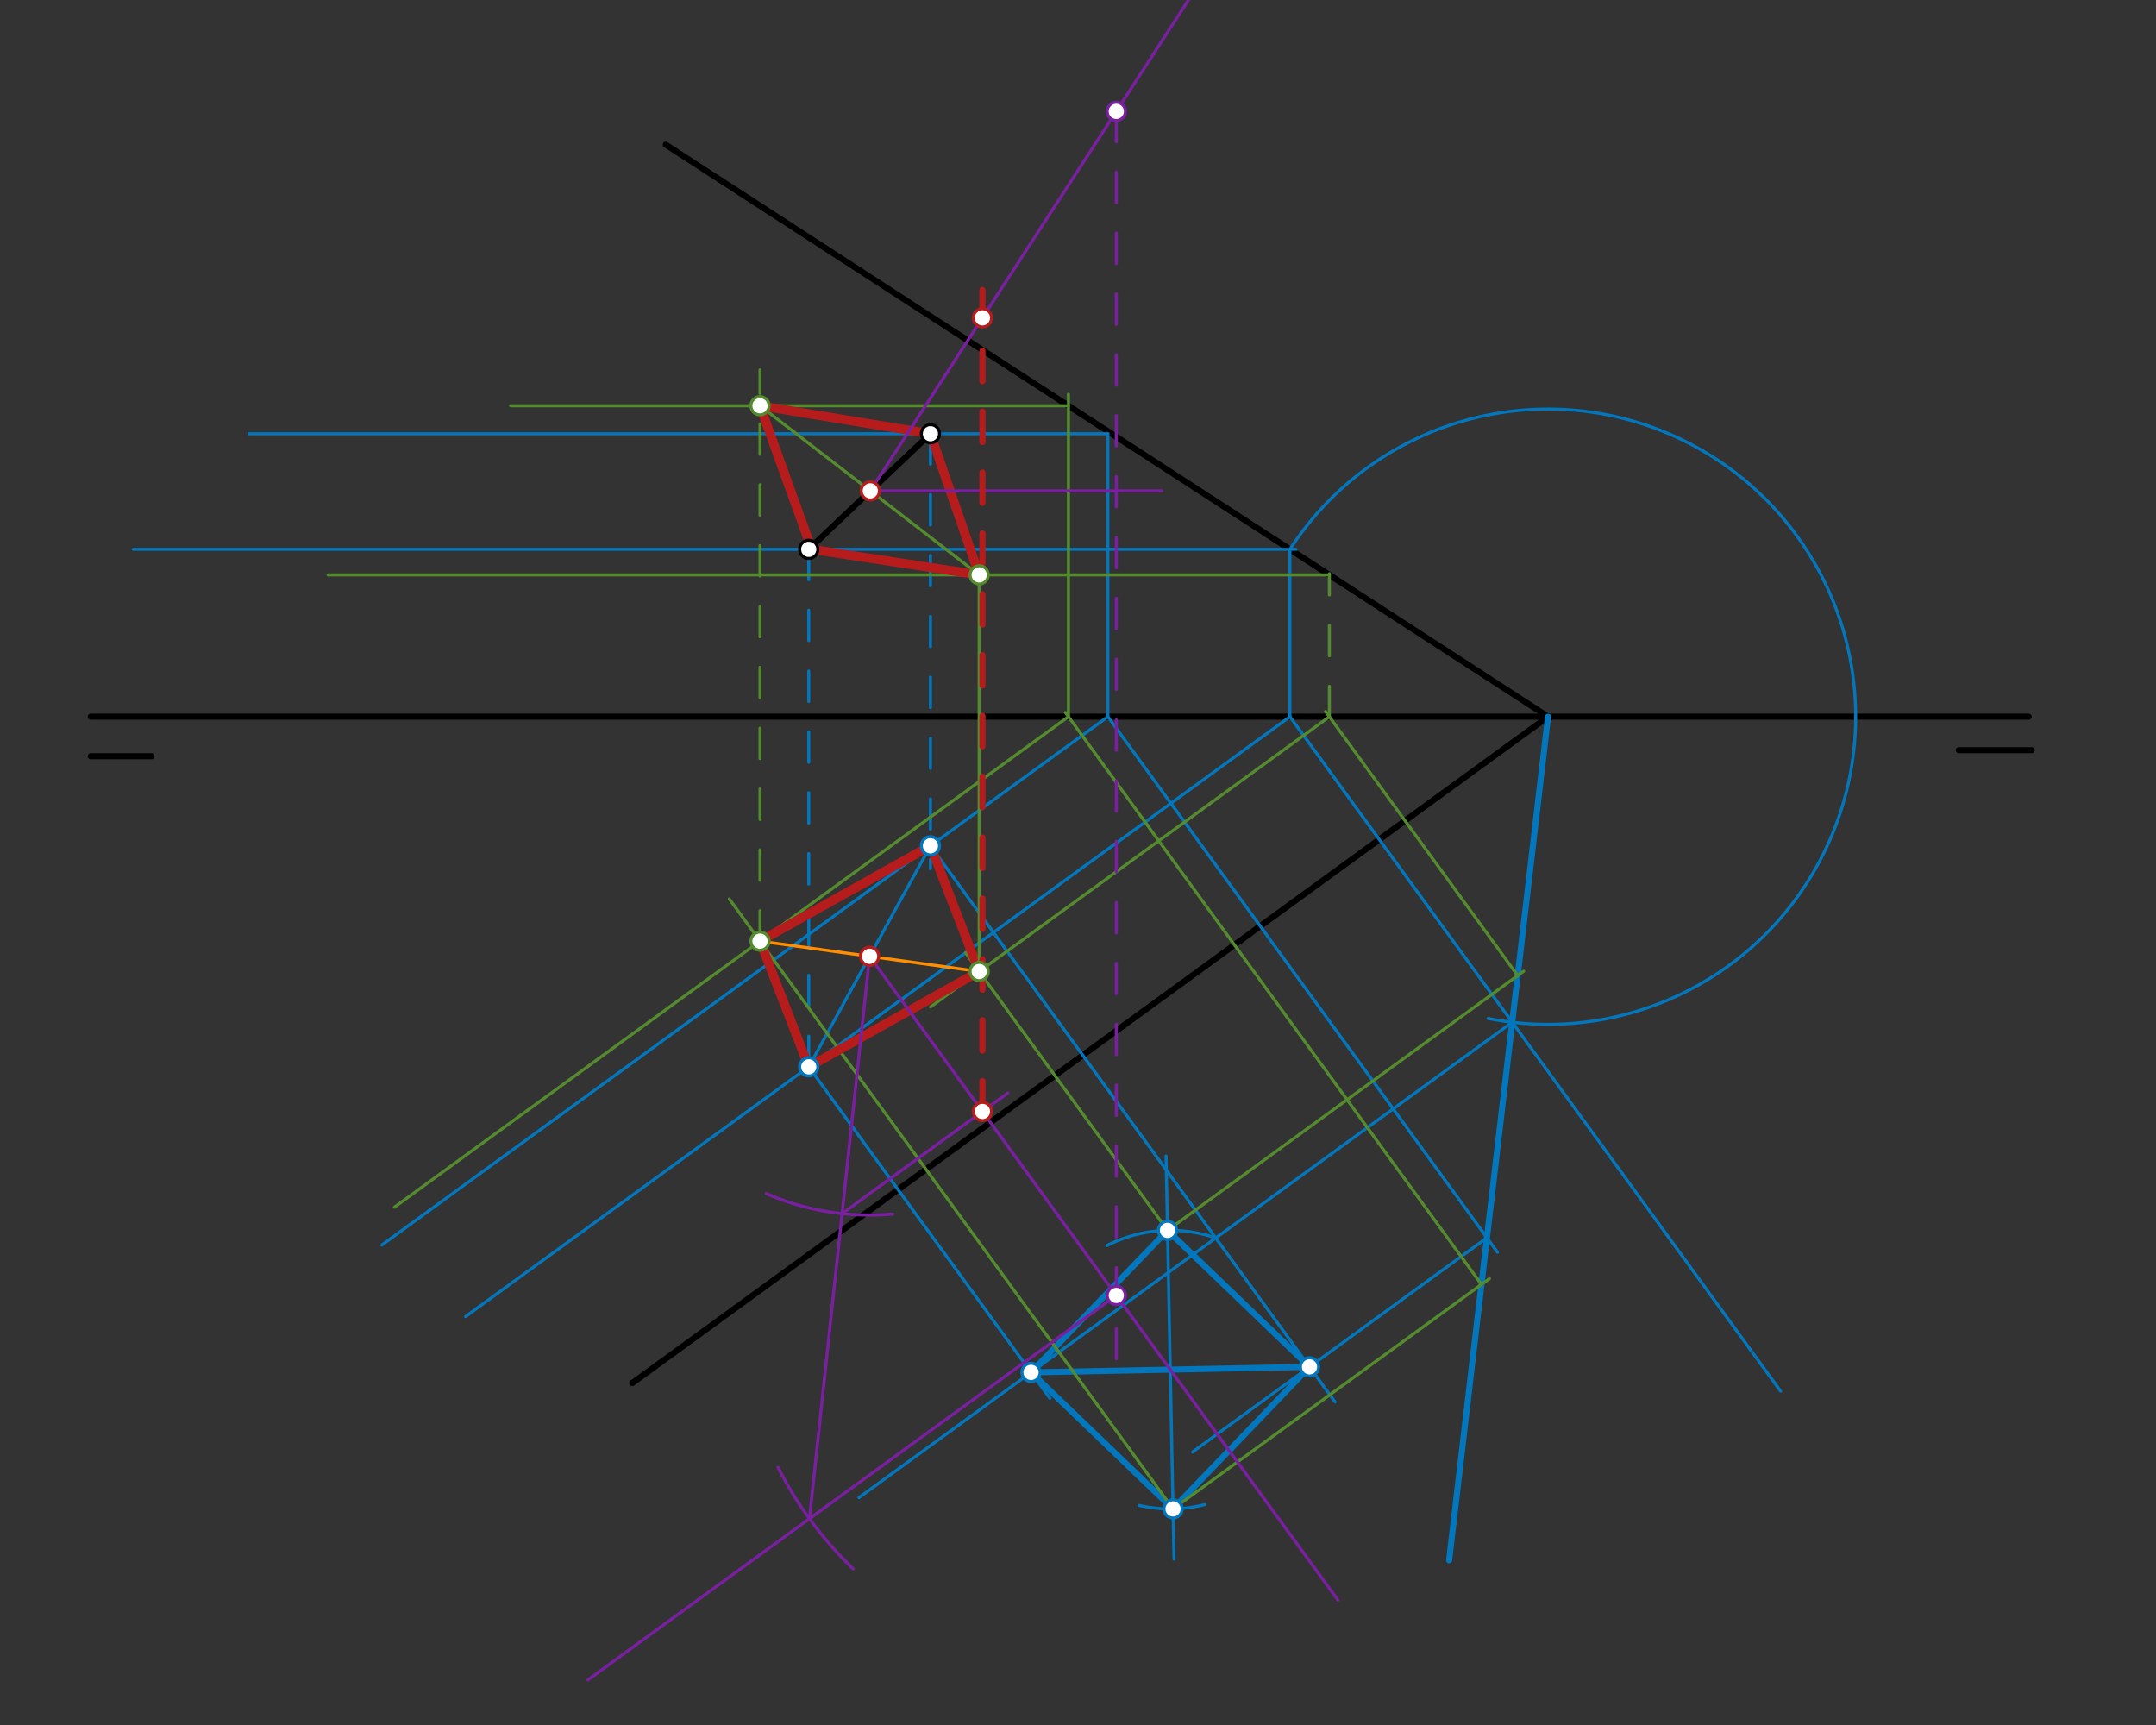 <svg xmlns="http://www.w3.org/2000/svg" class="svg--1it" height="100%" preserveAspectRatio="xMidYMid meet" viewBox="0 0 708.661 566.929" width="100%"><rect x="0" y="0" width="708.661" height="566.929" fill="#333333" stroke="none"/><defs><marker id="marker-arrow" markerHeight="16" markerUnits="userSpaceOnUse" markerWidth="24" orient="auto-start-reverse" refX="24" refY="4" viewBox="0 0 24 8"><path d="M 0 0 L 24 4 L 0 8 z" stroke="inherit"></path></marker></defs><g class="aux-layer--1FB"></g><g class="main-layer--3Vd"><g class="element--2qn"><line stroke="#000000" stroke-dasharray="none" stroke-linecap="round" stroke-width="2" x1="29.828" x2="666.828" y1="235.547" y2="235.547"></line></g><g class="element--2qn"><line stroke="#000000" stroke-dasharray="none" stroke-linecap="round" stroke-width="2" x1="29.828" x2="49.828" y1="248.547" y2="248.547"></line></g><g class="element--2qn"><line stroke="#000000" stroke-dasharray="none" stroke-linecap="round" stroke-width="2" x1="667.828" x2="643.828" y1="246.547" y2="246.547"></line></g><g class="element--2qn"><line stroke="#000000" stroke-dasharray="none" stroke-linecap="round" stroke-width="2" x1="218.828" x2="509.471" y1="47.547" y2="235.964"></line></g><g class="element--2qn"><line stroke="#000000" stroke-dasharray="none" stroke-linecap="round" stroke-width="2" x1="508.828" x2="207.828" y1="235.547" y2="454.547"></line></g><g class="element--2qn"><line stroke="#000000" stroke-dasharray="none" stroke-linecap="round" stroke-width="2" x1="305.828" x2="265.828" y1="142.547" y2="180.547"></line></g><g class="element--2qn"><line stroke="#0277BD" stroke-dasharray="none" stroke-linecap="round" stroke-width="1" x1="81.828" x2="364.15" y1="142.547" y2="142.547"></line></g><g class="element--2qn"><line stroke="#0277BD" stroke-dasharray="none" stroke-linecap="round" stroke-width="1" x1="364.15" x2="364.15" y1="142.547" y2="235.547"></line></g><g class="element--2qn"><line stroke="#0277BD" stroke-dasharray="none" stroke-linecap="round" stroke-width="1" x1="364.15" x2="125.482" y1="235.547" y2="409.195"></line></g><g class="element--2qn"><line stroke="#0277BD" stroke-dasharray="10" stroke-linecap="round" stroke-width="1" x1="305.828" x2="305.828" y1="142.547" y2="285.547"></line></g><g class="element--2qn"><line stroke="#0277BD" stroke-dasharray="none" stroke-linecap="round" stroke-width="1" x1="43.828" x2="425.988" y1="180.547" y2="180.547"></line></g><g class="element--2qn"><line stroke="#0277BD" stroke-dasharray="none" stroke-linecap="round" stroke-width="1" x1="423.988" x2="423.988" y1="180.547" y2="235.547"></line></g><g class="element--2qn"><line stroke="#0277BD" stroke-dasharray="none" stroke-linecap="round" stroke-width="1" x1="423.988" x2="153.026" y1="235.547" y2="432.691"></line></g><g class="element--2qn"><line stroke="#0277BD" stroke-dasharray="10" stroke-linecap="round" stroke-width="1" x1="265.828" x2="265.828" y1="180.547" y2="354.547"></line></g><g class="element--2qn"><line stroke="#0277BD" stroke-dasharray="none" stroke-linecap="round" stroke-width="1" x1="305.828" x2="265.828" y1="277.98" y2="350.62"></line></g><g class="element--2qn"><line stroke="#0277BD" stroke-dasharray="none" stroke-linecap="round" stroke-width="1" x1="423.988" x2="585.28" y1="235.547" y2="457.232"></line></g><g class="element--2qn"><path d="M 423.988 180.547 A 101.108 101.108 0 1 1 489.164 334.725" fill="none" stroke="#0277BD" stroke-dasharray="none" stroke-linecap="round" stroke-width="1"></path></g><g class="element--2qn"><line stroke="#0277BD" stroke-dasharray="none" stroke-linecap="round" stroke-width="2" x1="508.828" x2="476.312" y1="235.547" y2="512.795"></line></g><g class="element--2qn"><line stroke="#0277BD" stroke-dasharray="none" stroke-linecap="round" stroke-width="1" x1="497.051" x2="282.309" y1="335.967" y2="492.208"></line></g><g class="element--2qn"><line stroke="#0277BD" stroke-dasharray="none" stroke-linecap="round" stroke-width="1" x1="265.828" x2="345.123" y1="350.62" y2="459.605"></line></g><g class="element--2qn"><line stroke="#0277BD" stroke-dasharray="none" stroke-linecap="round" stroke-width="1" x1="364.15" x2="492.203" y1="235.547" y2="411.547"></line></g><g class="element--2qn"><line stroke="#0277BD" stroke-dasharray="none" stroke-linecap="round" stroke-width="1" x1="488.744" x2="391.951" y1="406.794" y2="477.218"></line></g><g class="element--2qn"><line stroke="#0277BD" stroke-dasharray="none" stroke-linecap="round" stroke-width="1" x1="305.828" x2="438.805" y1="277.98" y2="460.747"></line></g><g class="element--2qn"><line stroke="#0277BD" stroke-dasharray="none" stroke-linecap="round" stroke-width="2" x1="338.891" x2="430.423" y1="451.04" y2="449.227"></line></g><g class="element--2qn"><line stroke="#0277BD" stroke-dasharray="none" stroke-linecap="round" stroke-width="1" x1="383.266" x2="385.891" y1="379.934" y2="512.427"></line></g><g class="element--2qn"><path d="M 363.796 409.39 A 45.774 45.774 0 0 1 399.603 406.868" fill="none" stroke="#0277BD" stroke-dasharray="none" stroke-linecap="round" stroke-width="1"></path></g><g class="element--2qn"><path d="M 374.394 494.742 A 45.774 45.774 0 0 0 396.038 494.47" fill="none" stroke="#0277BD" stroke-dasharray="none" stroke-linecap="round" stroke-width="1"></path></g><g class="element--2qn"><line stroke="#0277BD" stroke-dasharray="none" stroke-linecap="round" stroke-width="2" x1="383.75" x2="338.891" y1="404.368" y2="451.04"></line></g><g class="element--2qn"><line stroke="#0277BD" stroke-dasharray="none" stroke-linecap="round" stroke-width="2" x1="338.891" x2="385.564" y1="451.04" y2="495.898"></line></g><g class="element--2qn"><line stroke="#0277BD" stroke-dasharray="none" stroke-linecap="round" stroke-width="2" x1="383.75" x2="430.423" y1="404.368" y2="449.227"></line></g><g class="element--2qn"><line stroke="#0277BD" stroke-dasharray="none" stroke-linecap="round" stroke-width="2" x1="430.423" x2="385.564" y1="449.227" y2="495.898"></line></g><g class="element--2qn"><line stroke="#558B2F" stroke-dasharray="none" stroke-linecap="round" stroke-width="1" x1="383.75" x2="500.834" y1="404.368" y2="319.181"></line></g><g class="element--2qn"><line stroke="#558B2F" stroke-dasharray="none" stroke-linecap="round" stroke-width="1" x1="498.85" x2="435.698" y1="320.625" y2="233.827"></line></g><g class="element--2qn"><line stroke="#558B2F" stroke-dasharray="none" stroke-linecap="round" stroke-width="1" x1="436.95" x2="305.836" y1="235.547" y2="330.942"></line></g><g class="element--2qn"><line stroke="#558B2F" stroke-dasharray="none" stroke-linecap="round" stroke-width="1" x1="383.75" x2="317.363" y1="404.368" y2="313.124"></line></g><g class="element--2qn"><line stroke="#558B2F" stroke-dasharray="none" stroke-linecap="round" stroke-width="1" x1="385.564" x2="489.584" y1="495.898" y2="420.216"></line></g><g class="element--2qn"><line stroke="#558B2F" stroke-dasharray="none" stroke-linecap="round" stroke-width="1" x1="486.945" x2="350.198" y1="422.136" y2="234.187"></line></g><g class="element--2qn"><line stroke="#558B2F" stroke-dasharray="none" stroke-linecap="round" stroke-width="1" x1="351.188" x2="129.622" y1="235.547" y2="396.752"></line></g><g class="element--2qn"><line stroke="#558B2F" stroke-dasharray="none" stroke-linecap="round" stroke-width="1" x1="385.564" x2="239.712" y1="495.898" y2="295.435"></line></g><g class="element--2qn"><line stroke="#B71C1C" stroke-dasharray="none" stroke-linecap="round" stroke-width="3" x1="249.806" x2="305.828" y1="309.309" y2="277.98"></line></g><g class="element--2qn"><line stroke="#B71C1C" stroke-dasharray="none" stroke-linecap="round" stroke-width="3" x1="305.828" x2="321.85" y1="277.98" y2="319.29"></line></g><g class="element--2qn"><line stroke="#B71C1C" stroke-dasharray="none" stroke-linecap="round" stroke-width="3" x1="321.85" x2="265.828" y1="319.29" y2="350.62"></line></g><g class="element--2qn"><line stroke="#B71C1C" stroke-dasharray="none" stroke-linecap="round" stroke-width="3" x1="265.828" x2="249.806" y1="350.62" y2="309.309"></line></g><g class="element--2qn"><line stroke="#FF8F00" stroke-dasharray="none" stroke-linecap="round" stroke-width="1" x1="249.806" x2="321.85" y1="309.309" y2="319.29"></line></g><g class="element--2qn"><line stroke="#558B2F" stroke-dasharray="none" stroke-linecap="round" stroke-width="1" x1="351.188" x2="351.188" y1="235.547" y2="129.547"></line></g><g class="element--2qn"><line stroke="#558B2F" stroke-dasharray="none" stroke-linecap="round" stroke-width="1" x1="351.188" x2="167.828" y1="133.352" y2="133.352"></line></g><g class="element--2qn"><line stroke="#558B2F" stroke-dasharray="10" stroke-linecap="round" stroke-width="1" x1="249.806" x2="249.806" y1="309.309" y2="121.547"></line></g><g class="element--2qn"><line stroke="#558B2F" stroke-dasharray="10" stroke-linecap="round" stroke-width="1" x1="436.95" x2="436.95" y1="235.547" y2="188.547"></line></g><g class="element--2qn"><line stroke="#558B2F" stroke-dasharray="none" stroke-linecap="round" stroke-width="1" x1="436.95" x2="107.828" y1="188.95" y2="188.95"></line></g><g class="element--2qn"><line stroke="#558B2F" stroke-dasharray="none" stroke-linecap="round" stroke-width="1" x1="321.85" x2="321.85" y1="319.29" y2="188.95"></line></g><g class="element--2qn"><line stroke="#558B2F" stroke-dasharray="none" stroke-linecap="round" stroke-width="1" x1="249.806" x2="321.85" y1="133.352" y2="188.95"></line></g><g class="element--2qn"><line stroke="#B71C1C" stroke-dasharray="none" stroke-linecap="round" stroke-width="3" x1="249.806" x2="266.828" y1="133.352" y2="180.547"></line></g><g class="element--2qn"><line stroke="#B71C1C" stroke-dasharray="none" stroke-linecap="round" stroke-width="3" x1="266.828" x2="321.85" y1="180.547" y2="188.95"></line></g><g class="element--2qn"><line stroke="#B71C1C" stroke-dasharray="none" stroke-linecap="round" stroke-width="3" x1="249.806" x2="305.828" y1="133.352" y2="142.547"></line></g><g class="element--2qn"><line stroke="#B71C1C" stroke-dasharray="none" stroke-linecap="round" stroke-width="3" x1="305.828" x2="321.85" y1="142.547" y2="188.95"></line></g><g class="element--2qn"><line stroke="#7B1FA2" stroke-dasharray="none" stroke-linecap="round" stroke-width="1" x1="286.058" x2="391.034" y1="161.328" y2="-0.602"></line></g><g class="element--2qn"><line stroke="#7B1FA2" stroke-dasharray="none" stroke-linecap="round" stroke-width="1" x1="285.828" x2="439.774" y1="314.3" y2="525.888"></line></g><g class="element--2qn"><line stroke="#7B1FA2" stroke-dasharray="10" stroke-linecap="round" stroke-width="1" x1="366.915" x2="366.915" y1="36.603" y2="446.547"></line></g><g class="element--2qn"><line stroke="#7B1FA2" stroke-dasharray="none" stroke-linecap="round" stroke-width="1" x1="286.058" x2="381.828" y1="161.328" y2="161.328"></line></g><g class="element--2qn"><line stroke="#7B1FA2" stroke-dasharray="none" stroke-linecap="round" stroke-width="1" x1="366.915" x2="193.253" y1="425.748" y2="552.099"></line></g><g class="element--2qn"><path d="M 255.742 482.288 A 124.724 124.724 0 0 0 280.435 515.623" fill="none" stroke="#7B1FA2" stroke-dasharray="none" stroke-linecap="round" stroke-width="1"></path></g><g class="element--2qn"><line stroke="#7B1FA2" stroke-dasharray="none" stroke-linecap="round" stroke-width="1" x1="285.828" x2="266.06" y1="314.3" y2="499.127"></line></g><g class="element--2qn"><path d="M 293.421 399 A 85.039 85.039 0 0 1 251.871 392.265" fill="none" stroke="#7B1FA2" stroke-dasharray="none" stroke-linecap="round" stroke-width="1"></path></g><g class="element--2qn"><line stroke="#7B1FA2" stroke-dasharray="none" stroke-linecap="round" stroke-width="1" x1="276.784" x2="331.299" y1="398.857" y2="359.194"></line></g><g class="element--2qn"><line stroke="#B71C1C" stroke-dasharray="10" stroke-linecap="round" stroke-width="2" x1="322.925" x2="322.925" y1="365.286" y2="92.547"></line></g><g class="element--2qn"><circle cx="305.828" cy="142.547" r="3" stroke="#000000" stroke-width="1" fill="#ffffff"></circle>}</g><g class="element--2qn"><circle cx="265.828" cy="180.547" r="3" stroke="#000000" stroke-width="1" fill="#ffffff"></circle>}</g><g class="element--2qn"><circle cx="305.828" cy="277.98" r="3" stroke="#0277BD" stroke-width="1" fill="#ffffff"></circle>}</g><g class="element--2qn"><circle cx="265.828" cy="350.62" r="3" stroke="#0277BD" stroke-width="1" fill="#ffffff"></circle>}</g><g class="element--2qn"><circle cx="338.891" cy="451.04" r="3" stroke="#0277BD" stroke-width="1" fill="#ffffff"></circle>}</g><g class="element--2qn"><circle cx="430.423" cy="449.227" r="3" stroke="#0277BD" stroke-width="1" fill="#ffffff"></circle>}</g><g class="element--2qn"><circle cx="383.75" cy="404.368" r="3" stroke="#0277BD" stroke-width="1" fill="#ffffff"></circle>}</g><g class="element--2qn"><circle cx="385.564" cy="495.898" r="3" stroke="#0277BD" stroke-width="1" fill="#ffffff"></circle>}</g><g class="element--2qn"><circle cx="321.85" cy="319.29" r="3" stroke="#558B2F" stroke-width="1" fill="#ffffff"></circle>}</g><g class="element--2qn"><circle cx="249.806" cy="309.309" r="3" stroke="#558B2F" stroke-width="1" fill="#ffffff"></circle>}</g><g class="element--2qn"><circle cx="285.828" cy="314.3" r="3" stroke="#B71C1C" stroke-width="1" fill="#ffffff"></circle>}</g><g class="element--2qn"><circle cx="249.806" cy="133.352" r="3" stroke="#558B2F" stroke-width="1" fill="#ffffff"></circle>}</g><g class="element--2qn"><circle cx="321.85" cy="188.95" r="3" stroke="#558B2F" stroke-width="1" fill="#ffffff"></circle>}</g><g class="element--2qn"><circle cx="286.058" cy="161.328" r="3" stroke="#B71C1C" stroke-width="1" fill="#ffffff"></circle>}</g><g class="element--2qn"><circle cx="366.915" cy="36.603" r="3" stroke="#7B1FA2" stroke-width="1" fill="#ffffff"></circle>}</g><g class="element--2qn"><circle cx="366.915" cy="425.748" r="3" stroke="#7B1FA2" stroke-width="1" fill="#ffffff"></circle>}</g><g class="element--2qn"><circle cx="322.925" cy="365.286" r="3" stroke="#B71C1C" stroke-width="1" fill="#ffffff"></circle>}</g><g class="element--2qn"><circle cx="322.925" cy="104.46" r="3" stroke="#B71C1C" stroke-width="1" fill="#ffffff"></circle>}</g></g><g class="snaps-layer--2PT"></g><g class="temp-layer--rAP"></g></svg>